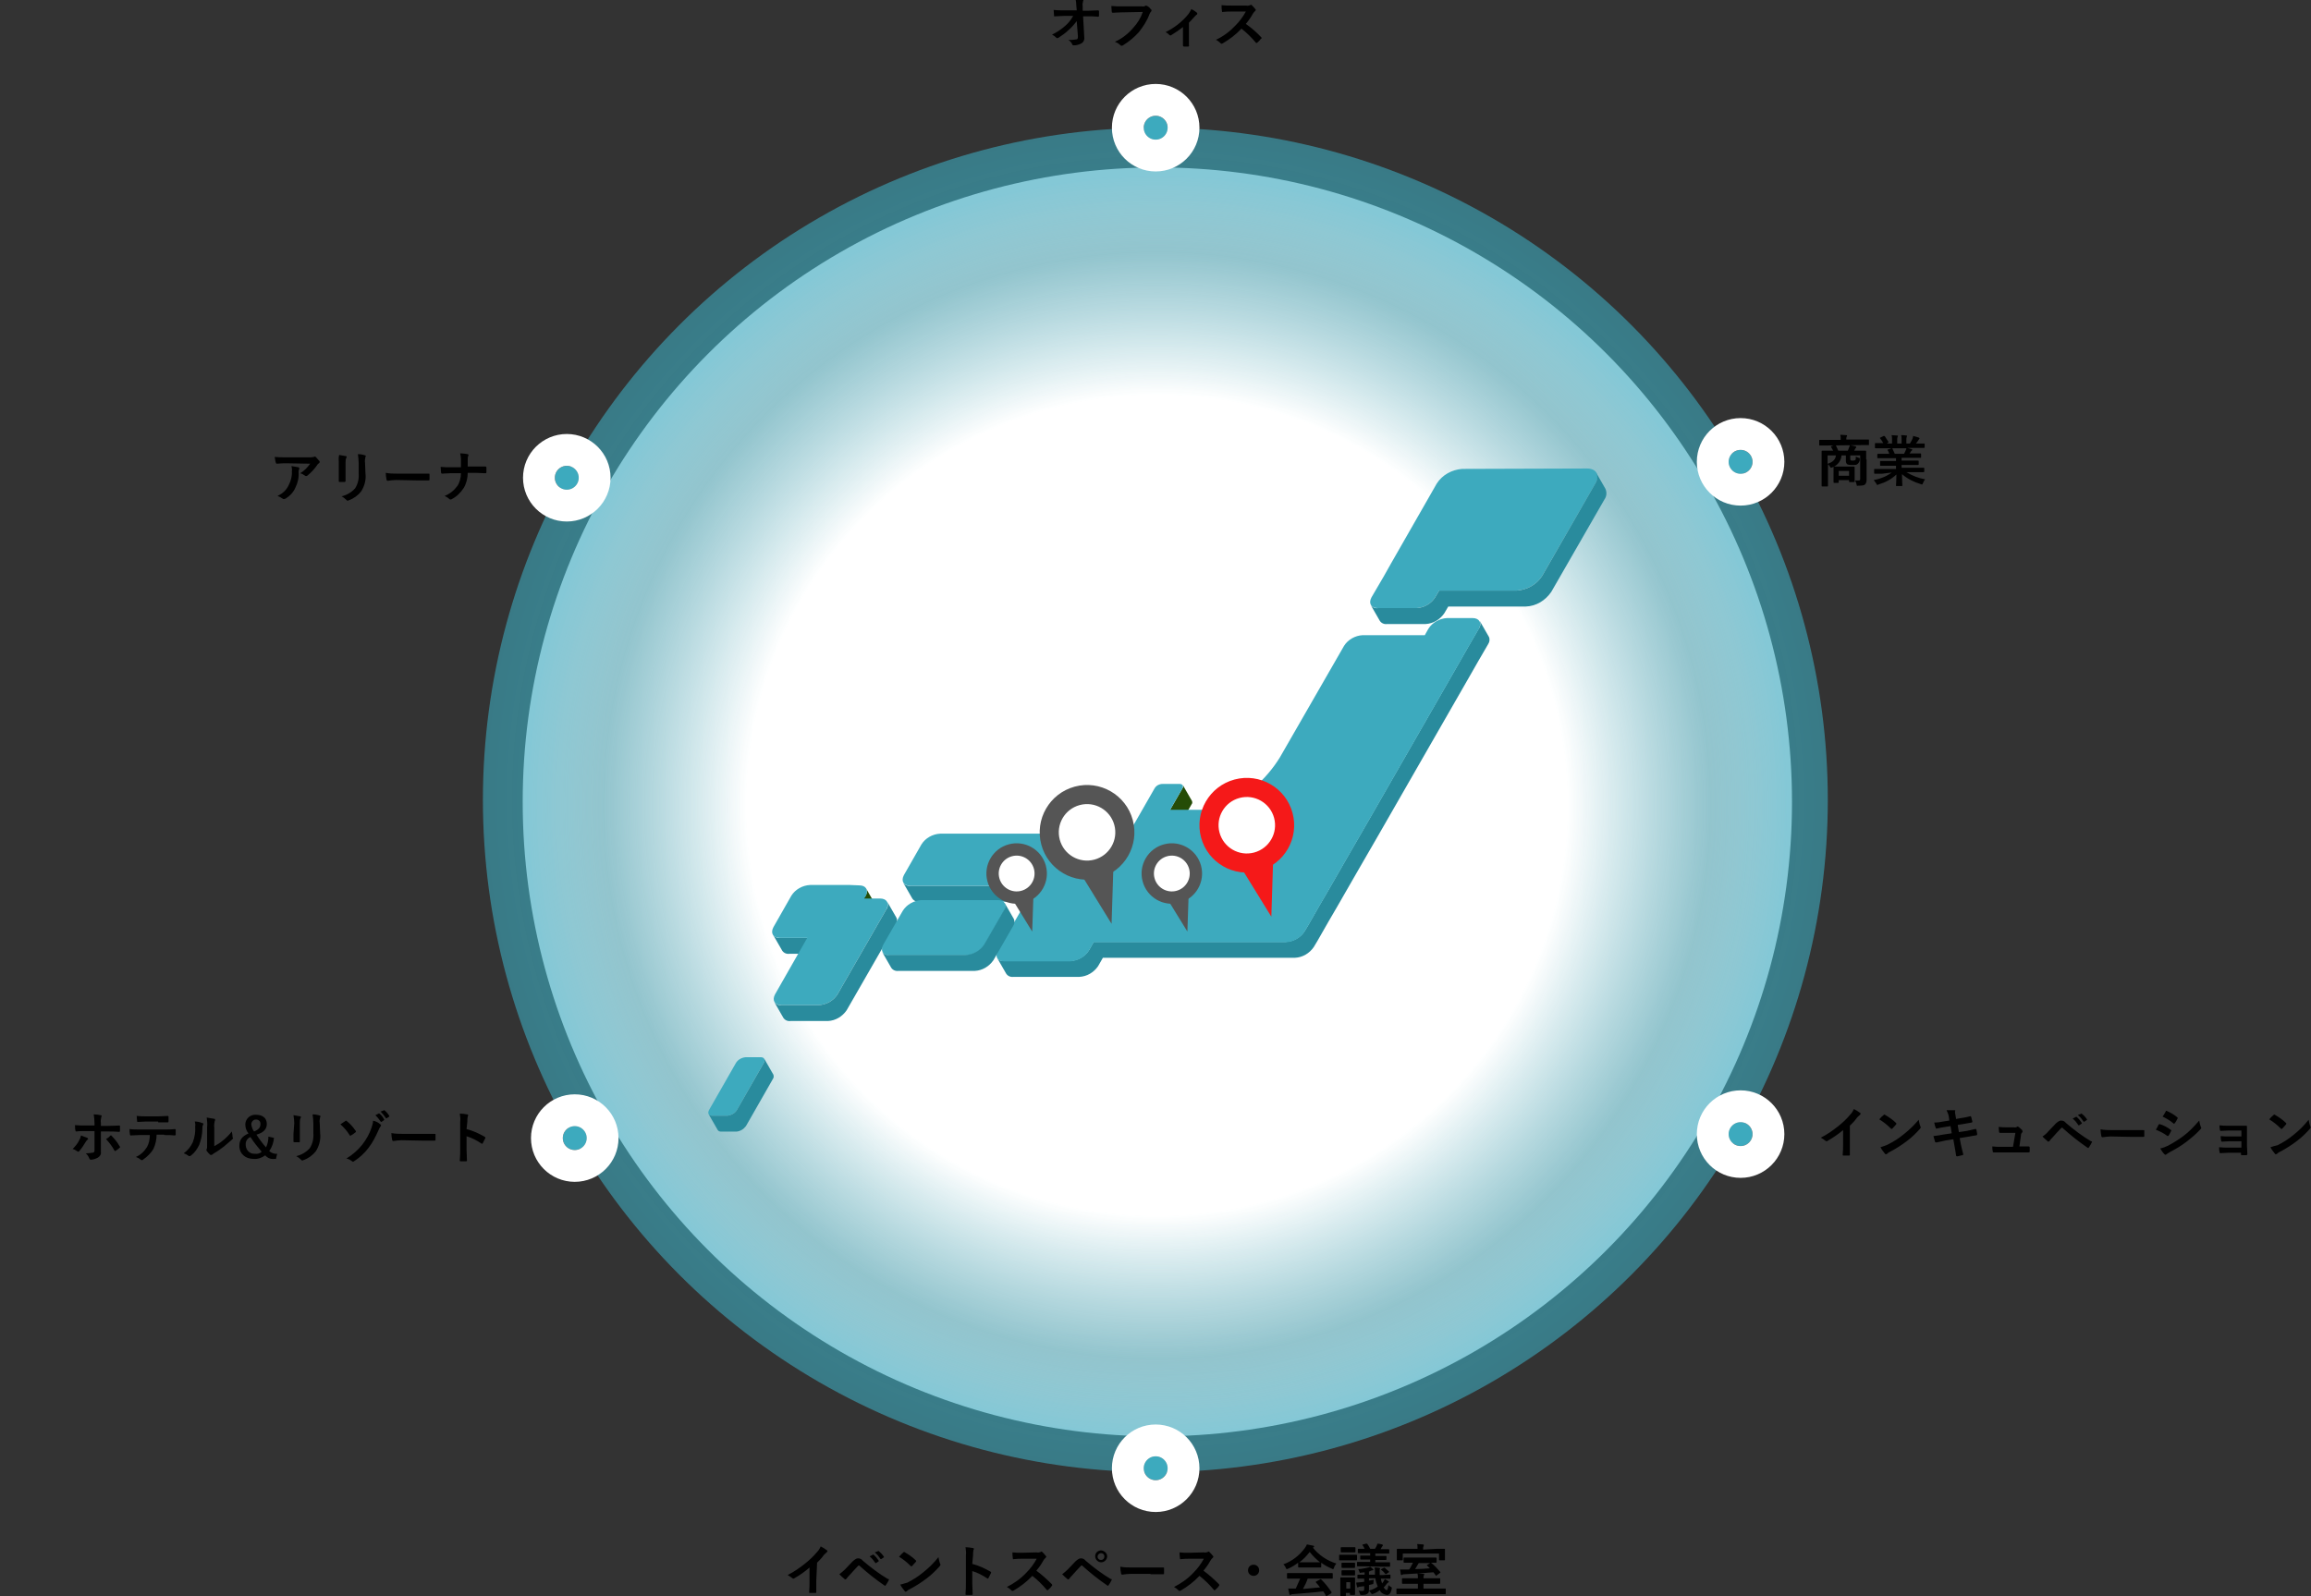 <?xml version="1.0" encoding="utf-8"?>
<!-- Generator: Adobe Illustrator 28.3.0, SVG Export Plug-In . SVG Version: 6.00 Build 0)  -->
<svg version="1.1" id="レイヤー_1" xmlns="http://www.w3.org/2000/svg" xmlns:xlink="http://www.w3.org/1999/xlink" x="0px"
	 y="0px" viewBox="0 0 580.8 401.3" style="enable-background:new 0 0 580.8 401.3;" xml:space="preserve">
<rect x="0" y="0" width="580.8" height="401.3" fill="#333333" stroke="none"/>
<style type="text/css">
	.st0{fill:url(#楕円形_501_00000181801970739138846200000006663954848808324283_);}
	.st1{fill:url(#楕円形_502_00000072973221299448229350000002548821423133967021_);}
	.st2{fill:none;}
	.st3{clip-path:url(#SVGID_00000064321027275309957330000013015430348756937662_);}
	.st4{fill:#3DAABE;}
	.st5{fill:#298B9D;}
	.st6{fill:#254C06;}
	.st7{fill:#F51919;}
	.st8{fill:#FFFFFF;}
	.st9{fill:#555555;}
	.st10{fill:none;stroke:#FFFFFF;stroke-width:8;}
</style>
<g id="グループ_10909" transform="translate(-410.855 -902.898)">
	<g id="figure" transform="translate(56 -975)">
		<g id="グループ_10498" transform="translate(341 1880)">
			<g id="グループ_10497" transform="translate(117.319 30.385)">
				
					<radialGradient id="楕円形_501_00000080889986294331038150000009678578781670138033_" cx="-100.658" cy="588.25" r="0.5" gradientTransform="matrix(338 0 0 -338 34209.277 198997.094)" gradientUnits="userSpaceOnUse">
					<stop  offset="0" style="stop-color:#3DAABE"/>
					<stop  offset="1" style="stop-color:#3DAABE;stop-opacity:0.6"/>
				</radialGradient>
				
					<circle id="楕円形_501" style="fill:url(#楕円形_501_00000080889986294331038150000009678578781670138033_);" cx="186.9" cy="168.6" r="169"/>
				
					<radialGradient id="楕円形_502_00000054957268645715329240000000744219189232331189_" cx="-100.655" cy="588.211" r="0.5" gradientTransform="matrix(319 0 0 -319 32296.379 187808.484)" gradientUnits="userSpaceOnUse">
					<stop  offset="0" style="stop-color:#FFFFFF"/>
					<stop  offset="0.65" style="stop-color:#FFFFFF"/>
					<stop  offset="0.877" style="stop-color:#B8E0E7;stop-opacity:0.702"/>
					<stop  offset="1" style="stop-color:#84C8D6"/>
				</radialGradient>
				
					<circle id="楕円形_502" style="fill:url(#楕円形_502_00000054957268645715329240000000744219189232331189_);" cx="187.4" cy="169.1" r="159.5"/>
				<circle id="楕円形_503" class="st2" cx="186.9" cy="168.6" r="169"/>
				<g id="map" transform="translate(-223.686 -1554.713)">
					<g id="グループ_10782" transform="translate(280 1640)">
						<g>
							<defs>
								<rect id="SVGID_1_" x="18.3" y="0" width="225.7" height="166.7"/>
							</defs>
							<clipPath id="SVGID_00000076566277009640002500000000792064340363215749_">
								<use xlink:href="#SVGID_1_"  style="overflow:visible;"/>
							</clipPath>
							
								<g id="グループ_10781" transform="translate(0 0)" style="clip-path:url(#SVGID_00000076566277009640002500000000792064340363215749_);">
								<path id="パス_43949" class="st4" d="M239.1,0c2.3,0,3.3,1.7,2.1,3.7L227.8,27c-1.4,2.2-3.8,3.5-6.4,3.7l-19.5,0l-1,1.7
									c-1,1.6-2.8,2.6-4.7,2.7l-9.7,0c-1.7,0-2.4-1.2-1.6-2.7l3.1-5.3l1.8-3.2l11.5-20.1c1.4-2.2,3.8-3.5,6.4-3.7L239.1,0z"/>
								<path id="パス_43950" class="st5" d="M241.2,3.7L241.2,3.7L227.8,27c-1.4,2.2-3.8,3.5-6.4,3.7l-19.5,0l-1,1.7
									c-1,1.6-2.8,2.6-4.7,2.7l-9.7,0c-0.7,0.1-1.4-0.2-1.8-0.8l2.3,4c0.4,0.6,1.1,0.9,1.8,0.8l9.7,0c1.9-0.1,3.6-1.1,4.7-2.7
									l1-1.7l19.5,0c2.6-0.1,4.9-1.5,6.4-3.7l13.4-23.3v0c0.5-0.7,0.6-1.7,0.2-2.6l-2.3-4C241.8,2,241.7,2.9,241.2,3.7"/>
								<path id="パス_43951" class="st6" d="M57.9,105.6l2.3,4c0.3,0.5,0.2,1.1-0.1,1.7c0,0.1-0.5,0.9-0.6,1l-2.3-4
									c0-0.1,0.5-0.9,0.6-1C58.2,106.7,58.2,106.1,57.9,105.6"/>
								<path id="パス_43952" class="st5" d="M36.3,118c-0.7,0.1-1.4-0.2-1.8-0.8l2.3,4c0.4,0.6,1.1,0.9,1.8,0.8h6.9l-2.3-4H36.3z
									"/>
								<path id="パス_43953" class="st4" d="M56.2,104.8c1.6,0,2.3,1.1,1.7,2.5c0,0.1-0.1,0.2-0.1,0.2l-0.4,0.6h4
									c1.7,0,2.4,1.2,1.6,2.7l-12.3,21.4c-1,1.6-2.8,2.6-4.7,2.7l-9.4,0c-1.7,0-2.4-1.2-1.6-2.7l8.1-14.2h-6.9
									c-1.7,0-2.4-1.2-1.6-2.7l4.5-7.9c1-1.6,2.8-2.6,4.7-2.7l10,0L56.2,104.8z"/>
								<path id="パス_43954" class="st5" d="M63,110.8l-12.3,21.4c-1,1.6-2.8,2.6-4.7,2.7l-9.4,0c-0.7,0.1-1.4-0.2-1.8-0.8l2.3,4
									c0.4,0.6,1.1,0.9,1.8,0.8l9.4,0c1.9-0.1,3.6-1.1,4.7-2.7l12.3-21.4c0.4-0.6,0.5-1.3,0.2-1.9l-2.3-4
									C63.5,109.5,63.4,110.3,63,110.8"/>
								<path id="パス_43955" class="st5" d="M69,104.9c-0.7,0.1-1.4-0.2-1.8-0.8l2.3,4c0.4,0.6,1.1,0.9,1.8,0.8l31.4,0l-2.3-4
									L69,104.9z"/>
								<path id="パス_43956" class="st6" d="M137.4,80.4l-3.1,5.4l2.3,4l3.1-5.4c0.2-0.2,0.2-0.5,0.1-0.8l-2.3-4
									C137.6,79.9,137.6,80.2,137.4,80.4"/>
								<path id="パス_43957" class="st5" d="M211.9,40.2l-2.5,4.3l-2.4,4.2l-22.9,39.9l-5.2,9l-5,8.7l-2.1,3.6l-2.8,4.9l-0.9,1.5
									c-1,1.6-2.8,2.6-4.7,2.7l-48.3,0l-1.2,2.1c-1,1.6-2.8,2.6-4.7,2.7l-16.6,0c-0.7,0.1-1.4-0.2-1.8-0.8l2.3,4
									c0.4,0.6,1.1,0.9,1.8,0.8l16.6,0c1.9-0.1,3.6-1.1,4.7-2.7l1.2-2.1l48.3,0c1.9-0.1,3.6-1.1,4.7-2.7l0.9-1.5l2.8-4.9l2.1-3.6
									l5-8.7l5.2-9l22.9-39.9l2.4-4.2l2.5-4.3c0.4-0.6,0.5-1.3,0.2-1.9l-2.3-4C212.4,39,212.3,39.7,211.9,40.2"/>
								<path id="パス_43958" class="st4" d="M210.3,37.6c1.7,0,2.4,1.2,1.6,2.7l-2.5,4.3l-2.4,4.2l-22.9,39.9l-5.2,9l-5,8.7
									l-2.1,3.6l-2.8,4.9l-0.9,1.5c-1,1.6-2.8,2.6-4.7,2.7l-48.3,0l-1.2,2.1c-1,1.6-2.8,2.6-4.7,2.7l-16.6,0
									c-1.7,0-2.4-1.2-1.6-2.7l9.4-16.3l-31.4,0c-1.7,0-2.4-1.2-1.6-2.7l4.4-7.7c1-1.6,2.8-2.6,4.7-2.7l47.3,0l1.9-3.2l4.7-8.2
									c0.4-0.7,1.2-1.1,2-1.1h4.3c0.7,0,1,0.5,0.7,1.1l-3.1,5.4l10,0c8.1-1.4,14.5-8.1,17.6-13.2L178,44.6c1-1.6,2.8-2.6,4.7-2.7
									l15.6,0l0.9-1.6c1-1.6,2.8-2.6,4.7-2.7L210.3,37.6z"/>
								<path id="パス_43959" class="st4" d="M31.4,148c0.9,0,1.2,0.6,0.8,1.4l-6.8,11.9c-0.5,0.8-1.4,1.3-2.4,1.4h-3.8
									c-0.9,0-1.2-0.6-0.8-1.4l6.8-11.9c0.5-0.8,1.4-1.3,2.4-1.4L31.4,148z"/>
								<path id="パス_43960" class="st5" d="M32.2,149.4l-6.8,11.9c-0.5,0.8-1.4,1.3-2.4,1.4h-3.8c-0.3,0-0.7-0.1-0.9-0.4l2.3,4
									c0.2,0.3,0.5,0.4,0.9,0.4h3.8c1-0.1,1.8-0.6,2.4-1.4l6.8-11.9c0.2-0.3,0.2-0.6,0.1-1l-2.3-4
									C32.4,148.7,32.4,149.1,32.2,149.4"/>
								<path id="パス_43961" class="st4" d="M91,108.5c1.7,0,2.4,1.2,1.6,2.7l-4.9,8.5c-1,1.6-2.8,2.6-4.7,2.7l-19.2,0
									c-1.7,0-2.4-1.2-1.6-2.7l4.9-8.5c1-1.6,2.8-2.6,4.7-2.7L91,108.5z"/>
								<path id="パス_43962" class="st5" d="M92.5,111.1l-4.9,8.5c-1,1.6-2.8,2.6-4.7,2.7l-19.2,0c-0.7,0.1-1.4-0.2-1.8-0.8
									l2.3,4c0.4,0.6,1.1,0.9,1.8,0.8l19.2,0c1.9-0.1,3.6-1.1,4.7-2.7l4.9-8.5c0.4-0.6,0.5-1.3,0.2-1.9l-2.3-4
									C93,109.9,92.9,110.6,92.5,111.1"/>
							</g>
						</g>
					</g>
					<g id="pin" transform="matrix(-0.259, -0.966, 0.966, -0.259, 410.02, 1755.773)">
						<circle id="楕円形_534" class="st7" cx="19.1" cy="29.5" r="11.9"/>
						<path id="多角形_5" class="st7" d="M-4.7,29.5l23.8-7.1v14.3L-4.7,29.5z"/>
						<circle id="楕円形_535" class="st8" cx="19.1" cy="29.5" r="7.1"/>
					</g>
					<g id="pin-2" transform="matrix(-0.259, -0.966, 0.966, -0.259, 369.869, 1757.559)">
						<circle id="楕円形_534-2" class="st9" cx="19.1" cy="29.5" r="11.9"/>
						<path id="多角形_5-2" class="st9" d="M-4.7,29.5l23.8-7.1v14.3L-4.7,29.5z"/>
						<circle id="楕円形_535-2" class="st8" cx="19.1" cy="29.5" r="7.1"/>
					</g>
					<g id="pin-3" transform="matrix(-0.259, -0.966, 0.966, -0.259, 354.076, 1758.393)">
						<circle id="楕円形_534-3" class="st9" cx="10.4" cy="25.2" r="7.6"/>
						<path id="多角形_5-3" class="st9" d="M-4.7,25.2l15.1-4.5v9.1L-4.7,25.2z"/>
						<circle id="楕円形_535-3" class="st8" cx="10.4" cy="25.2" r="4.5"/>
					</g>
					<g id="pin-4" transform="matrix(-0.259, -0.966, 0.966, -0.259, 393.076, 1758.393)">
						<circle id="楕円形_534-4" class="st9" cx="10.4" cy="25.2" r="7.6"/>
						<path id="多角形_5-4" class="st9" d="M-4.7,25.2l15.1-4.5v9.1L-4.7,25.2z"/>
						<circle id="楕円形_535-4" class="st8" cx="10.4" cy="25.2" r="4.5"/>
					</g>
				</g>
			</g>
			<g id="グループ_10509" transform="translate(259.958)">
				<g id="楕円形_497" transform="translate(29.043 33) rotate(180)">
					<circle class="st4" cx="-15.3" cy="3" r="3"/>
					<circle class="st10" cx="-15.3" cy="3" r="7"/>
				</g>
				<path id="パス_44019" d="M24.8,7c0,0.6-0.1,0.8-0.4,0.8c-0.7,0.1-1.3,0.2-2,0.1c0.4,0.3,0.8,0.7,1,1.2
					c0.1,0.2,0.2,0.2,0.4,0.2c0.7,0,1.3-0.2,1.9-0.5c0.5-0.3,0.8-0.9,0.7-1.5l-0.3-5.3h1.1c0.9,0,1.7,0,2.7,0.1
					c0.1,0,0.2-0.1,0.2-0.2c0,0,0,0,0,0c0-0.4,0-0.8,0-1.2c0-0.1-0.1-0.2-0.2-0.2c-1,0-1.7,0.1-2.7,0.1h-1.2l0-1.1
					c-0.1-0.4,0-0.9,0.1-1.3c0-0.1,0-0.1,0.1-0.2c0-0.1,0-0.1-0.2-0.2c-0.6-0.1-1.2-0.1-1.8-0.2c0.1,0.5,0.2,1.1,0.2,1.7l0.1,1.2
					h-3.3c-0.8,0-1.7,0-2.5-0.1c0,0.5,0.1,0.9,0.1,1.4c0,0.2,0.1,0.3,0.2,0.2c0.7,0,1.5-0.1,2.2-0.1l2.4,0C23,3,22.3,3.8,21.6,4.4
					c-1,0.9-2.1,1.6-3.3,2.2c0.4,0.2,0.8,0.5,1.1,0.8c0.1,0.1,0.1,0.1,0.2,0.1c0.1,0,0.2-0.1,0.3-0.1c0.9-0.6,1.8-1.2,2.6-2
					c0.7-0.6,1.4-1.4,2-2.2L24.8,7z M41.1,0.9c-0.5,1.5-1.3,2.8-2.4,4c-1.3,1.5-2.8,2.7-4.6,3.5c0.5,0.2,0.9,0.4,1.3,0.8
					c0.1,0.1,0.2,0.2,0.3,0.2c0.1,0,0.3,0,0.4-0.1c1.5-0.9,2.8-2,4-3.3c1.1-1.4,2.1-2.9,2.7-4.6c0.1-0.2,0.2-0.4,0.3-0.5
					c0.1-0.1,0.2-0.2,0.2-0.4c0-0.1,0-0.2-0.1-0.2c-0.3-0.4-0.6-0.7-1-0.9c-0.1,0-0.2-0.1-0.3-0.1c-0.1,0-0.1,0-0.2,0.1
					c-0.2,0.1-0.5,0.2-0.8,0.1h-5c-0.9,0-1.8,0-2.7-0.1c0,0.4,0.1,1.1,0.1,1.4c0,0.2,0.1,0.3,0.3,0.3c0.6,0,1.4-0.1,2.3-0.1
					L41.1,0.9z M52.7,3.6c0.5-0.5,0.9-0.9,1.3-1.4c0.2-0.2,0.4-0.4,0.6-0.6c0.1,0,0.2-0.1,0.2-0.3c0-0.1-0.1-0.2-0.2-0.3
					c-0.4-0.3-0.8-0.6-1.3-0.8c-0.2,0.4-0.4,0.8-0.7,1.2C51,3.4,49,4.9,46.8,6c0.4,0.1,0.7,0.4,1,0.7c0.1,0.1,0.2,0.1,0.3,0.1
					c0.1,0,0.1,0,0.2-0.1c1-0.6,2-1.3,2.9-2v2.4c0,0.7,0,1.4,0,2.2c0,0.2,0.1,0.2,0.2,0.3c0.4,0,0.8,0,1.1,0c0.2,0,0.3-0.1,0.2-0.3
					c0-0.7,0-1.6,0-2.3V3.6z M63.3-0.7c-0.9,0-1.6,0-2.4-0.1c0,0.5,0,1,0.1,1.5c0,0.2,0.1,0.3,0.2,0.2c0.8-0.1,1.5-0.1,2.2-0.1
					l3.6,0c-0.7,1.3-1.6,2.5-2.6,3.5C63,5.8,61.4,7,59.5,7.9c0.4,0.2,0.8,0.5,1.2,0.9c0.1,0.1,0.1,0.1,0.2,0.1
					c0.1,0,0.2-0.1,0.3-0.1c1.7-1,3.3-2.2,4.7-3.7c1.3,1,2.5,2.2,3.6,3.5c0,0.1,0.1,0.1,0.2,0.1c0.1,0,0.1,0,0.2-0.1
					c0.3-0.3,0.7-0.6,0.9-1C71,7.6,71,7.5,71,7.5c0-0.1-0.1-0.1-0.1-0.2C69.7,6,68.4,4.9,67,3.9c0.7-0.8,1.3-1.7,1.8-2.6
					c0.1-0.2,0.3-0.4,0.5-0.6c0.1-0.1,0.2-0.2,0.2-0.3c0-0.1,0-0.1-0.1-0.2c-0.3-0.4-0.6-0.7-0.9-1c-0.1-0.1-0.1-0.1-0.2-0.1
					c-0.1,0-0.1,0-0.2,0.1c-0.3,0.1-0.6,0.2-1,0.1H63.3z"/>
			</g>
			<g id="グループ_10510" transform="translate(0 110.566)">
				<g id="楕円形_506" transform="translate(141 10.433) rotate(180)">
					<circle class="st4" cx="-15.3" cy="3" r="3"/>
					<circle class="st10" cx="-15.3" cy="3" r="7"/>
				</g>
				<path id="パス_44020" d="M91.8,3.9c-0.7,1-1.5,1.8-2.5,2.4c0.4,0.1,0.8,0.3,1.2,0.6C90.6,7,90.7,7,90.8,7c0.1,0,0.2,0,0.3-0.1
					c1-0.8,1.8-1.7,2.5-2.7c0.1-0.2,0.2-0.3,0.4-0.4c0.1-0.1,0.2-0.2,0.2-0.3c0-0.1,0-0.2-0.1-0.3c-0.3-0.3-0.5-0.6-0.8-0.9
					c-0.1-0.1-0.2-0.2-0.3-0.2c-0.1,0-0.2,0.1-0.3,0.1c-0.3,0.1-0.6,0.1-1,0.1h-6c-1.1,0-1.9,0-2.8-0.1c0.1,0.5,0.1,1,0.3,1.5
					c0,0.1,0.1,0.2,0.3,0.2c0.8-0.1,1.7-0.1,2.5-0.1L91.8,3.9z M83.6,12c0.5,0.2,0.9,0.4,1.3,0.7c0.1,0.1,0.2,0.1,0.3,0.1
					c0.1,0,0.3-0.1,0.4-0.1c1.1-0.7,2-1.6,2.5-2.8C88.7,8.7,89,7.4,88.9,6c0-0.2,0-0.4,0.1-0.6c0-0.1,0.1-0.2,0.1-0.3
					c0-0.1-0.1-0.2-0.2-0.3c-0.6-0.1-1.2-0.2-1.8-0.3c0.1,0.4,0.2,0.9,0.1,1.3c0.1,1.1-0.2,2.3-0.7,3.3C85.9,10.5,84.9,11.4,83.6,12
					z M99,6.4c0,0.6,0,1.4,0,1.9c0,0.2,0.1,0.2,0.3,0.2h1.1c0.2,0,0.3-0.1,0.3-0.3c0-0.5,0-1,0-1.8V3.7c0-0.4,0-0.9,0.2-1.3
					c0-0.1,0.1-0.1,0.1-0.2c0-0.1-0.1-0.2-0.2-0.2c-0.6-0.1-1.2-0.2-1.7-0.3C98.9,2.3,99,3,99,3.7V6.4z M105.6,3.7
					c-0.1-0.5,0-1,0.1-1.5c0-0.1,0.1-0.1,0.1-0.2c0-0.1-0.1-0.2-0.2-0.2c-0.6-0.2-1.2-0.3-1.8-0.3c0.1,0.8,0.2,1.5,0.2,2.3v2.6
					c0.1,1.3-0.2,2.6-0.9,3.7c-0.9,1-2.1,1.7-3.4,2c0.4,0.2,0.8,0.5,1.2,0.9c0.1,0.1,0.2,0.2,0.3,0.2c0.1,0,0.2,0,0.3-0.1
					c1.2-0.4,2.3-1.2,3.1-2.2c0.9-1.4,1.3-3,1.1-4.6L105.6,3.7z M118.4,8.1c1,0,2.1,0,3.1,0c0.2,0,0.3,0,0.3-0.2c0-0.4,0-0.9,0-1.3
					c0-0.2,0-0.2-0.3-0.2c-1.1,0-2.2,0-3.2,0h-4.5c-1,0-2,0-3-0.2c0,0.6,0.1,1.1,0.2,1.7c0,0.2,0.2,0.3,0.3,0.3
					c0.7-0.1,1.4-0.2,2.1-0.2L118.4,8.1z M131.4,4.8c0-0.8,0-1.3,0-1.9c0-0.3,0-0.6,0.1-0.9c0.1-0.1,0.1-0.2,0.1-0.3
					c0-0.1-0.1-0.2-0.2-0.2c-0.6-0.1-1.2-0.2-1.9-0.2c0.1,0.5,0.2,0.9,0.2,1.4c0,0.6,0,1.4,0,2.1H127c-0.7,0-1.5,0-2.4-0.1
					c0,0.5,0.1,1.1,0.1,1.4c0,0.2,0.1,0.3,0.3,0.3c0.5,0,1.3-0.1,2-0.1h2.7c0,1.1-0.3,2.3-0.9,3.2c-0.8,1.1-1.9,2-3.2,2.5
					c0.4,0.2,0.8,0.4,1.2,0.8c0.1,0.1,0.2,0.1,0.3,0.1c0.1,0,0.2,0,0.3-0.1c1.2-0.6,2.2-1.6,3-2.8c0.7-1.2,1-2.5,1-3.8h2
					c0.8,0,1.8,0.1,2.4,0.1c0.2,0,0.3,0,0.3-0.3c0-0.4,0-0.7,0-1.1c0-0.2-0.1-0.3-0.3-0.3c-0.7,0-1.7,0-2.4,0H131.4z"/>
			</g>
			<g id="グループ_10513" transform="translate(69.21 276.838)">
				<g id="楕円形_509" transform="translate(73.791 10.162) rotate(180)">
					<circle class="st4" cx="-15.3" cy="3" r="3"/>
					<circle class="st10" cx="-15.3" cy="3" r="7"/>
				</g>
				<path id="パス_44021" d="M-31.7,4h-2.2c-0.7,0-1.6,0-2.6-0.1c0,0.5,0,1.1,0.1,1.3c0,0.2,0.1,0.3,0.2,0.3
					c0.7-0.1,1.6-0.1,2.4-0.1h2.2v4.8c0,0.4-0.1,0.5-0.3,0.6c-0.6,0.1-1.3,0.2-1.9,0.2c0.4,0.3,0.7,0.8,0.9,1.3
					c0.1,0.2,0.2,0.3,0.3,0.3c0.6,0,1.2-0.2,1.8-0.5c0.5-0.3,0.9-0.8,0.8-1.4c0-1.1,0-1.7,0-2.4l0-2.8h1.7c1,0,2,0,2.9,0.1
					c0.1,0,0.2-0.1,0.2-0.3c0-0.4,0-0.7,0-1.1c0-0.2-0.1-0.2-0.2-0.2c-0.7,0-1.6,0.1-2.9,0.1h-1.7V3.3c-0.1-0.5,0-0.9,0.1-1.4
					c0-0.1,0.1-0.2,0.1-0.3c0-0.1-0.1-0.2-0.3-0.2c-0.4-0.1-1.1-0.2-1.7-0.2c0.1,0.7,0.2,1.4,0.2,2.2V4z M-35,6.5
					c-0.1,0.4-0.2,0.8-0.4,1.1c-0.4,0.9-1,1.6-1.7,2.3c0.4,0.1,0.8,0.3,1.2,0.6c0.1,0,0.1,0.1,0.2,0.1c0.1,0,0.2-0.1,0.3-0.2
					c0.6-0.7,1.1-1.5,1.6-2.3c0.1-0.2,0.2-0.3,0.4-0.5c0.1-0.1,0.2-0.2,0.2-0.2c0-0.1-0.1-0.2-0.2-0.3C-34,6.9-34.5,6.7-35,6.5z
					 M-28.7,7.4c0.8,0.9,1.6,1.9,2.1,2.9c0.1,0.1,0.1,0.1,0.2,0.1c0.1,0,0.1,0,0.2-0.1c0.3-0.2,0.6-0.4,0.9-0.7
					c0.1,0,0.1-0.1,0.1-0.2c0-0.1,0-0.1-0.1-0.2c-0.5-0.9-1.2-1.8-2-2.6c0-0.1-0.1-0.1-0.2-0.1c-0.1,0-0.1,0-0.2,0.1
					C-27.9,6.9-28.3,7.2-28.7,7.4L-28.7,7.4z M-14.1,6.4c1,0,1.9,0,2.7,0.1c0.1,0,0.2-0.1,0.2-0.2s0-0.9,0-1.1s0-0.3-0.2-0.3
					C-12.2,5-13,5-14.1,5h-6.3c-0.8,0-1.6,0-2.4-0.1c0,0.5,0,0.9,0.1,1.3c0,0.2,0.1,0.3,0.2,0.3c0.7,0,1.4-0.1,2.1-0.1h2.7
					c0,1-0.2,2.1-0.7,3c-0.7,1.1-1.6,2-2.8,2.5c0.5,0.2,0.9,0.4,1.2,0.7c0.1,0.1,0.2,0.1,0.3,0.1c0.2,0,0.3-0.1,0.4-0.2
					c1-0.7,1.9-1.6,2.5-2.6c0.5-1.1,0.8-2.3,0.8-3.6H-14.1z M-15.6,3.2c0.8,0,1.6,0,2.4,0c0.2,0,0.2-0.1,0.2-0.3c0-0.3,0-0.7,0-1
					c0-0.2,0-0.3-0.2-0.3c-0.7,0-1.6,0.1-2.4,0.1h-3.1c-0.6,0-1.3,0-2.3-0.1c0,0.5,0.1,1,0.1,1.3c0,0.2,0.1,0.2,0.2,0.2
					c0.8,0,1.3-0.1,2-0.1H-15.6z M-1.5,4.5c-0.1-0.5,0-1,0.1-1.6c0.1-0.1,0.1-0.2,0.1-0.4c0-0.1-0.1-0.2-0.3-0.2
					c-0.6-0.1-1.2-0.2-1.8-0.3c0.1,0.8,0.2,1.6,0.1,2.4v4.4c0,0.7,0,0.9-0.1,1.1c0,0.1-0.1,0.1-0.1,0.2c0,0.1,0.1,0.2,0.1,0.3
					c0.2,0.3,0.5,0.6,0.8,0.9c0.1,0.1,0.2,0.1,0.3,0.1c0.1,0,0.2,0,0.3-0.1c0.1-0.1,0.3-0.2,0.4-0.3c0.9-0.5,1.7-1.1,2.5-1.7
					c0.7-0.6,1.4-1.2,2.1-1.8c0.2-0.2,0.2-0.3,0.2-0.3c0-0.1,0-0.2-0.1-0.2C3.1,6.5,3,6,2.9,5.5C2.2,6.4,1.4,7.2,0.5,7.9
					c-0.6,0.5-1.3,0.9-2,1.3L-1.5,4.5z M-6.4,3c0.1,0.4,0.2,0.8,0.1,1.2c0.1,1.3-0.1,2.7-0.6,4c-0.5,1.1-1.3,2.1-2.3,2.8
					c0.4,0.1,0.8,0.3,1.2,0.6c0.1,0.1,0.2,0.1,0.3,0.1c0.1,0,0.3-0.1,0.4-0.2c0.9-0.7,1.5-1.6,2-2.6c0.5-1.3,0.8-2.7,0.8-4.1
					c0-0.3,0-0.7,0.2-1c0.1-0.2,0.1-0.4-0.2-0.4C-5.2,3.1-5.8,3-6.4,3z M12.1,6.8c0,1-0.2,1.9-0.6,2.7c-0.9-1-1.7-2.1-2.4-3.2
					c1.8-0.5,2.6-1.4,2.6-2.7c0-1.5-1.1-2.3-2.7-2.3C7.6,1.2,6.4,2.2,6.3,3.6c0,0.1,0,0.1,0,0.2c0,0.8,0.3,1.6,0.8,2.2
					C5.5,6.7,4.8,7.6,4.8,9.1c0,2,1.5,3.3,3.6,3.3c1,0.1,2.1-0.3,2.9-0.9c0.6,0.7,1.4,1,2.3,0.9H14l0.3-1.3c-0.7,0.1-1.5-0.2-2-0.7
					c0.7-0.9,1.1-2.1,1.2-3.3L12.1,6.8z M7.6,6.9c0.8,1.3,1.8,2.5,2.8,3.7C10,11,9.4,11.2,8.7,11.1C7.5,11.2,6.5,10.3,6.4,9
					c0,0,0-0.1,0-0.1C6.3,8,6.8,7.2,7.6,6.9L7.6,6.9z M8.5,5.5C8.1,5,7.9,4.4,7.8,3.7c0-0.6,0.5-1.2,1.1-1.2c0,0,0,0,0.1,0
					c0.6,0,1.1,0.4,1.1,1c0,0,0,0.1,0,0.1C10.1,4.5,9.7,5,8.5,5.5z M18.4,6.1c0,0.6,0,1.4,0,1.9c0,0.2,0.1,0.2,0.3,0.2h1.1
					C19.9,8.3,20,8.2,20,8c0-0.5,0-1,0-1.8V3.4c0-0.4,0-0.9,0.2-1.3c0-0.1,0.1-0.1,0.1-0.2c0-0.1-0.1-0.2-0.2-0.2
					c-0.6-0.1-1.2-0.2-1.7-0.3c0.1,0.7,0.2,1.4,0.2,2L18.4,6.1z M25,3.4c-0.1-0.5,0-1,0.1-1.5c0-0.1,0.1-0.1,0.1-0.2
					c0-0.1-0.1-0.2-0.2-0.2c-0.6-0.2-1.2-0.3-1.8-0.3c0.1,0.8,0.2,1.5,0.2,2.3V6c0.1,1.3-0.2,2.6-0.9,3.7c-0.9,1-2.1,1.7-3.4,2
					c0.4,0.2,0.8,0.5,1.2,0.9c0.1,0.1,0.2,0.2,0.3,0.2c0.1,0,0.2,0,0.3-0.1c1.2-0.4,2.3-1.2,3.1-2.2c0.9-1.4,1.3-3,1.1-4.6L25,3.4z
					 M30.2,3.7c0.9,0.8,1.7,1.7,2.3,2.7c0.1,0.1,0.1,0.2,0.2,0.2c0,0,0.1,0,0.1-0.1C33.3,6.3,33.6,6,34,5.7c0.1-0.1,0.1-0.1,0.1-0.2
					c0-0.1,0-0.1-0.1-0.2c-0.6-0.9-1.4-1.8-2.2-2.4c0-0.1-0.1-0.1-0.2-0.1c-0.1,0-0.1,0-0.2,0.1C31.2,3,30.7,3.4,30.2,3.7z
					 M38.4,2.8c0,0.6-0.2,1.2-0.4,1.8c-0.5,1.5-1.3,2.9-2.3,4.2c-1.1,1.4-2.5,2.6-4,3.5c0.5,0.1,0.9,0.3,1.3,0.6
					c0.1,0.1,0.2,0.1,0.3,0.2c0.1,0,0.2,0,0.3-0.1c1.4-0.9,2.6-2,3.6-3.3c1.1-1.4,1.9-3,2.6-4.6c0.1-0.3,0.3-0.6,0.5-0.9
					c0.1-0.1,0.1-0.2,0.1-0.3c0-0.1-0.1-0.2-0.2-0.2C39.7,3.2,39,2.9,38.4,2.8z M39,1.4c0.5,0.5,0.9,1,1.3,1.6
					c0.1,0.1,0.1,0.1,0.2,0.1l0.6-0.4c0.1-0.1,0.1-0.1,0.1-0.2c-0.3-0.6-0.7-1.1-1.2-1.5c-0.1-0.1-0.1-0.1-0.2,0L39,1.4z M40.3,0.5
					c0.5,0.5,0.9,1,1.3,1.6c0.1,0.1,0.1,0.1,0.2,0.1l0.6-0.4c0.1,0,0.1-0.1,0.1-0.2c0,0,0,0,0,0c-0.3-0.5-0.7-1-1.2-1.4
					c-0.1-0.1-0.1-0.1-0.2,0L40.3,0.5z M50.7,7.8c1,0,2.1,0,3.1,0c0.2,0,0.3,0,0.3-0.2c0-0.4,0-0.9,0-1.3c0-0.2,0-0.2-0.3-0.2
					c-1.1,0-2.2,0-3.2,0H46c-1,0-2,0-3-0.2c0,0.6,0.1,1.1,0.2,1.7c0,0.2,0.2,0.3,0.3,0.3c0.7-0.1,1.4-0.2,2.1-0.2L50.7,7.8z M62.1,3
					c0-0.4,0-0.9,0.1-1.3c0.1-0.1,0.1-0.2,0.1-0.3c0-0.1-0.1-0.2-0.3-0.2c-0.6-0.1-1.2-0.2-1.8-0.2c0.1,0.7,0.2,1.4,0.1,2.1v6.9
					c0,0.9,0,1.7-0.1,2.8c0,0.2,0.1,0.2,0.3,0.2c0.4,0,0.8,0,1.2,0c0.2,0,0.3,0,0.3-0.2c0-1-0.1-1.8-0.1-2.7V6.7
					c1.3,0.4,2.5,1,3.7,1.8c0,0,0.1,0.1,0.2,0.1c0.1,0,0.1-0.1,0.2-0.2c0.2-0.4,0.4-0.8,0.6-1.2c0.1-0.2,0-0.3-0.2-0.4
					c-1.4-0.8-2.9-1.5-4.5-1.9L62.1,3z"/>
			</g>
			<g id="グループ_10511" transform="translate(428.762 275.994)">
				<g id="楕円形_507" transform="translate(7.238 10.006) rotate(180)">
					<circle class="st4" cx="-15.3" cy="3" r="3"/>
					<circle class="st10" cx="-15.3" cy="3" r="7"/>
				</g>
				<path id="パス_44022" d="M50.1,4.8c0.6-0.6,1.1-1.1,1.6-1.8c0.2-0.3,0.5-0.5,0.8-0.8c0.1-0.1,0.2-0.2,0.2-0.3
					c0-0.1,0-0.2-0.1-0.2c-0.5-0.4-1-0.7-1.6-1c-0.2,0.5-0.5,1-0.9,1.4c-0.9,1.1-1.9,2-3,2.9c-1.4,1.1-2.8,2.1-4.4,2.9
					c0.4,0.2,0.8,0.5,1.2,0.8c0.1,0.1,0.2,0.1,0.3,0.1c0.1,0,0.1,0,0.2-0.1c1.4-0.8,2.7-1.7,3.9-2.7v3.3c0,1,0,1.9-0.1,2.9
					c0,0.2,0,0.2,0.2,0.2c0.5,0,0.9,0,1.4,0c0.2,0,0.2-0.1,0.2-0.2c0-1.1,0-1.9,0-2.9V4.8z M57.4,3.3c1,0.6,2,1.4,2.9,2.3
					c0.1,0.1,0.1,0.1,0.2,0.1s0.1,0,0.2-0.1c0.2-0.2,0.7-0.8,0.9-1c0,0,0.1-0.1,0.1-0.2c0-0.1,0-0.1-0.1-0.2c-0.8-0.8-1.7-1.4-2.7-2
					c-0.1,0-0.1-0.1-0.2-0.1c-0.1,0-0.2,0-0.2,0.1C58.1,2.5,57.7,2.9,57.4,3.3L57.4,3.3z M57.7,10.3c0.3,0.6,0.7,1.1,1.1,1.6
					c0.1,0.1,0.1,0.1,0.2,0.2c0.1,0,0.2-0.1,0.3-0.1c0.3-0.3,0.6-0.5,0.9-0.6c1.5-0.8,2.9-1.7,4.2-2.7c1.2-0.9,2.2-1.9,3.2-3
					c0.2-0.2,0.2-0.3,0.2-0.4c0-0.1,0-0.2-0.1-0.3c-0.2-0.5-0.3-1.1-0.4-1.6C66.3,4.6,65,5.9,63.6,7c-1.2,1-2.6,1.9-4,2.6
					C59,9.9,58.3,10.1,57.7,10.3L57.7,10.3z M75,3.6l-1.3,0.2c-1,0.2-1.7,0.3-2.5,0.3c0.1,0.5,0.2,0.9,0.4,1.4
					c0.1,0.1,0.1,0.2,0.3,0.1c0.4-0.1,1.3-0.3,2.1-0.4l1.3-0.2l0.3,1.8l-2,0.3c-1,0.2-1.8,0.3-2.6,0.4c0.1,0.4,0.3,1,0.4,1.4
					c0,0.1,0.1,0.2,0.3,0.2c0,0,0,0,0.1,0c0.5-0.1,1.3-0.3,2.3-0.5L76,8.3l0.3,1.7c0.2,0.9,0.3,1.9,0.4,2.4c0,0.1,0.1,0.2,0.3,0.2
					c0.4-0.1,0.9-0.2,1.3-0.3c0.1,0,0.2-0.1,0.2-0.2c-0.2-0.7-0.4-1.6-0.6-2.5L77.6,8l1.9-0.3c1-0.2,1.8-0.3,2.3-0.4
					C81.9,7.3,82,7.2,82,7c0,0,0,0,0,0c-0.1-0.4-0.1-0.8-0.2-1.1c0-0.1-0.1-0.2-0.2-0.2c-0.5,0.1-1.2,0.3-2.2,0.5l-2,0.3l-0.3-1.8
					l1.2-0.2c0.7-0.1,1.7-0.3,2.3-0.4c0.1,0,0.2-0.1,0.2-0.2c-0.1-0.4-0.2-0.8-0.3-1.2c0-0.1-0.1-0.2-0.2-0.2
					c-0.7,0.2-1.7,0.4-2.5,0.5l-1.1,0.2l-0.2-1.2c-0.1-0.3-0.1-0.7,0-1C76.4,1,76.3,1,76.1,1c-0.6,0-1.2,0-1.8,0
					c0.3,0.6,0.5,1.1,0.6,1.8L75,3.6z M92.6,10.2L93,7.3c0-0.3,0.1-0.5,0.3-0.7c0.1-0.1,0.1-0.2,0.1-0.3c0-0.1-0.1-0.2-0.1-0.3
					c-0.3-0.3-0.5-0.5-0.9-0.8c-0.1,0-0.1-0.1-0.2-0.1c-0.1,0-0.1,0-0.2,0.1c-0.3,0.1-0.5,0.2-0.8,0.1h-1.9c-0.6,0-1,0-1.9-0.1
					c0,0.5,0.1,0.9,0.1,1.2c0,0.2,0.1,0.3,0.3,0.3c0.4,0,1,0,1.5,0h2.3L91,10.2h-3.2c-0.7,0-1.2,0-2-0.1c0,0.4,0,0.8,0.1,1.2
					c0,0.2,0.1,0.3,0.2,0.3c0.7,0,1.2,0,1.8,0H93c0.6,0,1.3,0,1.9,0c0.2,0,0.3,0,0.3-0.3c0-0.3,0-0.6,0-0.9c0-0.2-0.1-0.3-0.3-0.3
					c-0.5,0-1.1,0-1.7,0H92.6z M98.4,7.6c0.4,0.4,0.8,0.8,1.3,1.2c0.1,0.1,0.1,0.1,0.2,0.1c0.1,0,0.2-0.1,0.3-0.2
					c0.2-0.3,0.4-0.5,0.6-0.7c1-1.1,1.6-1.8,2.3-2.5c0.1-0.1,0.1-0.1,0.2-0.1c0.1,0,0.2,0,0.2,0.1c2,1.8,4,3.4,6.2,4.9
					c0,0,0.1,0.1,0.2,0.1c0.1,0,0.1-0.1,0.2-0.2c0.3-0.4,0.5-0.8,0.7-1.2c0.1-0.1,0.1-0.3-0.1-0.3c0,0,0,0-0.1,0
					c-2.2-1.3-4.3-2.9-6.3-4.6c-0.3-0.4-0.7-0.6-1.2-0.6c-0.4,0-0.7,0.2-1.3,0.7c-0.7,0.7-1.3,1.4-2,2.1C99.4,6.9,98.9,7.3,98.4,7.6
					z M106,3.1c0.6,0.5,1,1,1.4,1.6c0,0.1,0.1,0.1,0.2,0.1c0,0,0,0,0,0l0.6-0.4c0.1,0,0.1-0.1,0.1-0.2c0,0,0,0,0,0
					c-0.4-0.6-0.8-1.1-1.3-1.5c-0.1-0.1-0.1-0.1-0.2,0L106,3.1z M107.3,2.2c0.6,0.5,1,1,1.4,1.6c0,0.1,0.1,0.1,0.2,0.1c0,0,0,0,0,0
					l0.6-0.4c0.1,0,0.1-0.1,0.1-0.2c0,0,0,0,0,0c-0.4-0.6-0.8-1-1.3-1.4c-0.1-0.1-0.1-0.1-0.2,0L107.3,2.2z M120.6,7.7
					c1,0,2.1,0,3.1,0c0.2,0,0.3,0,0.3-0.2c0-0.4,0-0.9,0-1.3c0-0.2,0-0.2-0.3-0.2c-1.1,0-2.2,0-3.2,0H116c-1,0-2,0-3-0.2
					c0,0.6,0.1,1.1,0.2,1.7c0,0.2,0.2,0.3,0.3,0.3c0.7-0.1,1.4-0.2,2.1-0.2L120.6,7.7z M126.9,5.9c1,0.4,2,0.9,2.8,1.5
					c0,0,0.1,0.1,0.2,0.1c0.1,0,0.1-0.1,0.2-0.1c0.2-0.3,0.4-0.7,0.6-1.1c0,0,0-0.1,0.1-0.2c0-0.1-0.1-0.1-0.2-0.2
					c-0.8-0.6-1.7-1.1-2.7-1.4c-0.1,0-0.2,0-0.3,0.1C127.5,4.9,127.2,5.4,126.9,5.9z M128.6,2.6c1,0.5,1.9,1,2.7,1.7
					c0.1,0.1,0.1,0.1,0.2,0.1c0.1,0,0.1,0,0.1-0.1c0.3-0.3,0.5-0.7,0.7-1.1c0-0.1,0.1-0.1,0.1-0.2c0-0.1,0-0.1-0.1-0.2
					c-0.8-0.7-1.7-1.2-2.6-1.6c-0.2-0.1-0.3-0.1-0.3,0.1C129.1,1.9,128.8,2.3,128.6,2.6z M128,10.6c0.3,0.5,0.6,1,1,1.4
					c0.1,0.1,0.2,0.2,0.3,0.2c0.1,0,0.2,0,0.2-0.1c0.3-0.2,0.5-0.3,0.8-0.5c1.5-0.8,2.9-1.6,4.2-2.6c1.3-1,2.5-2,3.6-3.2
					c0.1-0.1,0.2-0.2,0.2-0.3c0-0.1,0-0.2-0.1-0.3c-0.2-0.5-0.3-1-0.4-1.6c-1.2,1.4-2.5,2.8-4,3.9c-1.2,0.9-2.5,1.7-3.8,2.4
					C129.3,10.2,128.7,10.5,128,10.6z M148.4,7.6h-3c-0.9,0-1.4,0-2.2-0.1c0,0.4,0,0.7,0.1,1.1c0,0.2,0.1,0.3,0.2,0.3
					c0.6,0,1.3-0.1,1.9-0.1h3v1.6h-3.3c-0.8,0-1.5,0-2.3-0.1c0,0.4,0,0.8,0.1,1.2c0,0.2,0.1,0.3,0.2,0.3c0.6,0,1.3-0.1,1.9-0.1h3.3
					v0.4c0,0.2,0,0.2,0.3,0.2c0.3,0,0.7,0,1,0c0.2,0,0.3-0.1,0.3-0.3c0-0.7-0.1-1.4-0.1-2V6.9c0-0.6,0-1.2,0-1.8
					c0-0.1,0-0.2-0.2-0.2c-0.6,0-1.4,0-2.1,0h-2.4c-0.7,0-1.5,0-2.2-0.1c0,0.5,0,0.8,0.1,1.1c0,0.2,0.1,0.3,0.2,0.3
					c0.6,0,1.3-0.1,2-0.1h3.2L148.4,7.6z M155.4,3.3c1,0.6,2,1.4,2.9,2.3c0.1,0.1,0.1,0.1,0.2,0.1s0.1,0,0.2-0.1
					c0.2-0.2,0.7-0.8,0.9-1c0,0,0.1-0.1,0.1-0.2c0-0.1,0-0.1-0.1-0.2c-0.8-0.8-1.7-1.4-2.7-2c-0.1,0-0.1-0.1-0.2-0.1
					c-0.1,0-0.2,0-0.2,0.1C156.1,2.5,155.7,2.9,155.4,3.3z M155.7,10.3c0.3,0.6,0.7,1.1,1.1,1.6c0.1,0.1,0.1,0.1,0.2,0.2
					c0.1,0,0.2-0.1,0.3-0.1c0.3-0.3,0.6-0.5,0.9-0.6c1.5-0.8,2.9-1.7,4.2-2.7c1.2-0.9,2.2-1.9,3.2-3c0.2-0.2,0.2-0.3,0.2-0.4
					c0-0.1,0-0.2-0.1-0.3c-0.2-0.5-0.3-1.1-0.4-1.6c-1.1,1.4-2.4,2.7-3.8,3.8c-1.2,1-2.6,1.9-4,2.6C157,9.9,156.3,10.1,155.7,10.3z"
					/>
			</g>
			<g id="グループ_10512" transform="translate(232.105 -1283.753)">
				<path id="パス_44023" d="M-12.9,1674.5c0.6-0.6,1.1-1.1,1.6-1.8c0.2-0.3,0.5-0.5,0.8-0.8c0.1-0.1,0.2-0.2,0.2-0.3
					c0-0.1,0-0.2-0.1-0.2c-0.5-0.4-1-0.7-1.6-1c-0.2,0.5-0.5,1-0.9,1.4c-0.9,1.1-1.9,2-3,2.9c-1.4,1.1-2.8,2.1-4.4,2.9
					c0.4,0.2,0.8,0.5,1.2,0.8c0.1,0.1,0.2,0.1,0.3,0.1c0.1,0,0.1,0,0.2-0.1c1.4-0.8,2.7-1.7,3.8-2.7v3.3c0,1,0,1.9-0.1,2.9
					c0,0.2,0,0.2,0.2,0.2c0.5,0,0.9,0,1.4,0c0.2,0,0.2-0.1,0.2-0.2c0-1.1,0-1.9,0-2.9L-12.9,1674.5z M-7.3,1677.4
					c0.4,0.4,0.8,0.8,1.3,1.2c0.1,0.1,0.1,0.1,0.2,0.1c0.1,0,0.2-0.1,0.3-0.2c0.2-0.3,0.4-0.5,0.6-0.7c1-1.1,1.6-1.8,2.3-2.5
					c0.1-0.1,0.1-0.1,0.2-0.1c0.1,0,0.2,0,0.2,0.1c2,1.8,4,3.4,6.2,4.9c0,0,0.1,0.1,0.2,0.1c0.1,0,0.1-0.1,0.2-0.2
					c0.3-0.4,0.5-0.8,0.7-1.2c0.1-0.1,0.1-0.3-0.1-0.3c0,0,0,0-0.1,0c-2.2-1.3-4.3-2.9-6.3-4.6c-0.3-0.4-0.7-0.6-1.2-0.6
					c-0.4,0-0.7,0.2-1.3,0.7c-0.7,0.7-1.3,1.4-2,2.1C-6.3,1676.6-6.8,1677-7.3,1677.4L-7.3,1677.4z M0.3,1672.9c0.6,0.5,1,1,1.4,1.6
					c0,0.1,0.1,0.1,0.2,0.1c0,0,0,0,0,0l0.6-0.4c0.1,0,0.1-0.1,0.1-0.2c0,0,0,0,0,0c-0.4-0.6-0.8-1.1-1.3-1.5
					c-0.1-0.1-0.1-0.1-0.2,0L0.3,1672.9z M1.6,1671.9c0.6,0.5,1,1,1.4,1.6c0,0.1,0.1,0.1,0.2,0.1c0,0,0,0,0,0l0.6-0.4
					c0.1,0,0.1-0.1,0.1-0.2c0,0,0,0,0,0c-0.4-0.6-0.8-1-1.3-1.4c-0.1-0.1-0.1-0.1-0.2,0L1.6,1671.9z M7.7,1673c1,0.6,2,1.4,2.9,2.3
					c0.1,0.1,0.1,0.1,0.2,0.1s0.1,0,0.2-0.1c0.2-0.2,0.7-0.8,0.9-1c0,0,0.1-0.1,0.1-0.2c0-0.1,0-0.1-0.1-0.2c-0.8-0.8-1.7-1.4-2.7-2
					c-0.1,0-0.1-0.1-0.2-0.1c-0.1,0-0.2,0-0.2,0.1C8.4,1672.2,8,1672.7,7.7,1673z M8,1680c0.3,0.6,0.7,1.1,1.1,1.6
					c0.1,0.1,0.1,0.1,0.2,0.2c0.1,0,0.2-0.1,0.3-0.1c0.3-0.3,0.6-0.5,0.9-0.6c1.5-0.8,2.9-1.7,4.2-2.7c1.2-0.9,2.2-1.9,3.2-3
					c0.2-0.2,0.2-0.3,0.2-0.4c0-0.1,0-0.2-0.1-0.3c-0.2-0.5-0.3-1.1-0.4-1.6c-1.1,1.4-2.4,2.7-3.8,3.8c-1.2,1-2.6,1.9-4,2.6
					C9.3,1679.6,8.6,1679.9,8,1680z M26.3,1672.6c0-0.4,0-0.9,0.1-1.3c0.1-0.1,0.1-0.2,0.1-0.3c0-0.1-0.1-0.2-0.3-0.2
					c-0.6-0.1-1.2-0.2-1.8-0.2c0.1,0.7,0.2,1.4,0.1,2.1v6.9c0,0.9,0,1.7-0.1,2.8c0,0.2,0.1,0.2,0.3,0.2c0.4,0,0.8,0,1.2,0
					c0.2,0,0.3,0,0.3-0.2c0-1-0.1-1.8-0.1-2.7v-3.1c1.3,0.4,2.5,1,3.7,1.8c0,0,0.1,0.1,0.2,0.1c0.1,0,0.1-0.1,0.2-0.2
					c0.2-0.4,0.4-0.8,0.6-1.2c0.1-0.2,0-0.3-0.2-0.4c-1.4-0.8-2.9-1.5-4.5-1.9L26.3,1672.6z M38.6,1672c-0.9,0-1.6,0-2.4-0.1
					c0,0.5,0,1,0.1,1.5c0,0.2,0.1,0.3,0.2,0.2c0.8-0.1,1.5-0.1,2.2-0.1l3.6,0c-0.7,1.3-1.6,2.5-2.6,3.5c-1.4,1.5-3.1,2.7-4.9,3.6
					c0.4,0.2,0.8,0.5,1.2,0.9c0.1,0.1,0.1,0.1,0.2,0.1c0.1,0,0.2-0.1,0.3-0.1c1.7-1,3.3-2.2,4.7-3.7c1.3,1,2.5,2.2,3.6,3.5
					c0,0.1,0.1,0.1,0.2,0.1c0.1,0,0.1,0,0.2-0.1c0.3-0.3,0.7-0.6,0.9-1c0.1-0.1,0.1-0.1,0.1-0.2c0-0.1-0.1-0.1-0.1-0.2
					c-1.2-1.2-2.5-2.4-3.9-3.4c0.7-0.8,1.3-1.7,1.8-2.6c0.1-0.2,0.3-0.4,0.5-0.6c0.1-0.1,0.2-0.2,0.2-0.3c0-0.1,0-0.1-0.1-0.2
					c-0.3-0.4-0.6-0.7-0.9-1c-0.1-0.1-0.1-0.1-0.2-0.1c-0.1,0-0.1,0-0.2,0.1c-0.3,0.1-0.6,0.2-1,0.1L38.6,1672z M48.7,1677.4
					c0.4,0.4,0.8,0.8,1.3,1.2c0.1,0.1,0.1,0.1,0.2,0.1c0.1,0,0.2-0.1,0.3-0.2c0.2-0.3,0.4-0.5,0.6-0.7c1-1.1,1.6-1.8,2.3-2.5
					c0.1-0.1,0.1-0.1,0.2-0.1c0.1,0,0.2,0,0.2,0.1c2,1.8,4,3.4,6.2,4.9c0,0,0.1,0.1,0.2,0.1c0.1,0,0.1-0.1,0.2-0.2
					c0.3-0.4,0.5-0.8,0.7-1.2c0.1-0.1,0.1-0.3-0.1-0.3c0,0,0,0-0.1,0c-2.2-1.3-4.3-2.9-6.3-4.6c-0.3-0.4-0.7-0.6-1.2-0.6
					c-0.4,0-0.7,0.2-1.3,0.7c-0.7,0.7-1.3,1.4-2,2.1C49.7,1676.6,49.2,1677,48.7,1677.4z M58.5,1671.4c-0.8,0-1.5,0.6-1.5,1.4
					c0,0,0,0,0,0.1c0,0.8,0.7,1.5,1.5,1.5c0,0,0,0,0,0c0.8,0,1.5-0.7,1.5-1.5c0,0,0,0,0,0C60,1672.1,59.3,1671.5,58.5,1671.4
					C58.5,1671.5,58.5,1671.5,58.5,1671.4L58.5,1671.4z M58.5,1672.1c0.4,0,0.8,0.3,0.8,0.8c0,0,0,0,0,0.1c0,0.4-0.3,0.8-0.8,0.8
					c0,0,0,0-0.1,0c-0.4,0-0.8-0.3-0.8-0.8c0,0,0,0,0-0.1C57.6,1672.5,58,1672.1,58.5,1672.1C58.4,1672.1,58.5,1672.1,58.5,1672.1
					L58.5,1672.1z M70.9,1677.4c1,0,2.1,0,3.1,0c0.2,0,0.3,0,0.3-0.2c0-0.4,0-0.9,0-1.3c0-0.2,0-0.2-0.3-0.2c-1.1,0-2.2,0-3.2,0
					h-4.5c-1,0-2,0-3-0.2c0,0.6,0.1,1.1,0.2,1.7c0,0.2,0.2,0.3,0.3,0.3c0.7-0.1,1.4-0.2,2.1-0.2H70.9z M80.6,1672
					c-0.9,0-1.6,0-2.4-0.1c0,0.5,0,1,0.1,1.5c0,0.2,0.1,0.3,0.2,0.2c0.8-0.1,1.5-0.1,2.2-0.1l3.6,0c-0.7,1.3-1.6,2.5-2.6,3.5
					c-1.4,1.5-3.1,2.7-4.9,3.6c0.4,0.2,0.8,0.5,1.2,0.9c0.1,0.1,0.1,0.1,0.2,0.1c0.1,0,0.2-0.1,0.3-0.1c1.7-1,3.3-2.2,4.7-3.7
					c1.3,1,2.5,2.2,3.6,3.5c0,0.1,0.1,0.1,0.2,0.1c0.1,0,0.1,0,0.2-0.1c0.3-0.3,0.7-0.6,0.9-1c0.1-0.1,0.1-0.1,0.1-0.2
					c0-0.1-0.1-0.1-0.1-0.2c-1.2-1.2-2.5-2.4-3.9-3.4c0.7-0.8,1.3-1.7,1.8-2.6c0.1-0.2,0.3-0.4,0.5-0.6c0.1-0.1,0.2-0.2,0.2-0.3
					c0-0.1,0-0.1-0.1-0.2c-0.3-0.4-0.6-0.7-0.9-1c-0.1-0.1-0.1-0.1-0.2-0.1c-0.1,0-0.1,0-0.2,0.1c-0.3,0.1-0.6,0.2-1,0.1L80.6,1672z
					 M96.8,1675c-0.8,0-1.4,0.6-1.4,1.4s0.6,1.4,1.4,1.4s1.4-0.6,1.4-1.4S97.6,1675,96.8,1675z M108.6,1678.3
					c-0.4,0.9-0.8,1.8-1.2,2.7c-0.2,0-0.3,0-0.4,0c-0.5,0-1,0-1.5,0c0.1,0.5,0.2,1,0.3,1.4c0,0.1,0.1,0.2,0.2,0.2
					c0.1,0,0.2,0,0.2-0.1c0.2-0.1,0.3-0.1,0.5-0.1c2.4-0.2,5.2-0.4,7.6-0.7c0.2,0.3,0.5,0.7,0.7,1.1c0,0.1,0.1,0.1,0.1,0.1
					s0.1,0,0.2-0.1l1-0.6c0.1-0.1,0.1-0.2,0.1-0.3c-0.8-1.2-1.6-2.2-2.6-3.2c-0.1-0.1-0.1-0.1-0.3,0l-0.9,0.5
					c-0.2,0.1-0.2,0.1-0.1,0.3c0.4,0.4,0.7,0.8,1,1.2c-1.3,0.1-2.9,0.3-4.3,0.4c0.5-0.9,0.9-1.7,1.2-2.6h4.3c1.3,0,1.8,0,1.8,0
					c0.2,0,0.2,0,0.2-0.2v-1c0-0.1,0-0.2-0.2-0.2c-0.1,0-0.5,0-1.8,0h-7.5c-1.3,0-1.8,0-1.8,0c-0.2,0-0.2,0-0.2,0.2v1
					c0,0.1,0,0.2,0.2,0.2c0.1,0,0.5,0,1.8,0H108.6z M108,1675.5c0,0.1,0,0.2,0.2,0.2c0.1,0,0.5,0,1.6,0h2.2c1.1,0,1.5,0,1.6,0
					c0.1,0,0.2,0,0.2-0.2v-1c0.8,0.6,1.7,1.1,2.7,1.5c0.1,0.1,0.2,0.1,0.3,0.1c0.1,0,0.1-0.1,0.2-0.3c0.1-0.4,0.3-0.7,0.6-1.1
					c-2.3-0.7-4.4-2.1-5.9-4c0.1,0,0.1-0.1,0.2-0.1c0.1,0,0.1-0.1,0.1-0.2c0-0.1-0.1-0.2-0.3-0.2c-0.5-0.1-1-0.2-1.5-0.3
					c-0.1,0.3-0.3,0.6-0.5,0.9c-1.4,1.9-3.2,3.3-5.4,4.1c0.3,0.3,0.5,0.6,0.6,0.9c0.1,0.3,0.2,0.3,0.3,0.3c0.1,0,0.2-0.1,0.3-0.1
					c0.9-0.4,1.7-0.9,2.5-1.5V1675.5z M109.8,1674.4c-1,0-1.4,0-1.5,0c1-0.7,1.8-1.6,2.6-2.6c0.8,1,1.6,1.8,2.6,2.6
					c-0.2,0-0.6,0-1.5,0H109.8z M129.2,1678.5c1.3,0,1.8,0,1.9,0s0.1,0,0.1-0.1l0-0.7c0-0.1,0-0.2-0.1-0.2s-0.6,0-1.9,0.1l-0.7,0
					c0-0.2,0-0.4,0-0.7c0-0.2,0-0.4,0-0.7c0-0.1,0.1-0.2,0.1-0.2c0-0.1-0.1-0.2-0.3-0.2c-0.4-0.1-0.8-0.1-1.1-0.1
					c0.1,0.3,0.1,0.6,0.1,0.9l0,0.9l-1.5,0v-0.8c0.2,0,0.3-0.1,0.5-0.2c0.1,0,0.3-0.1,0.4-0.1c0.1,0,0.2-0.1,0.2-0.1
					c0-0.1,0-0.1-0.1-0.2c-0.2-0.2-0.4-0.4-0.7-0.6c-0.2,0.1-0.4,0.2-0.5,0.2c-0.8,0.2-1.7,0.4-2.5,0.4c0.1,0.2,0.2,0.4,0.3,0.7
					c0.1,0.3,0.1,0.3,0.4,0.2l0.9-0.1v0.6c-1.1,0-1.5,0-1.6,0s-0.2,0-0.2,0.1l0,0.7c0,0.1,0,0.2,0.1,0.2s0.5,0,1.6,0v0.8
					c-0.3,0-0.6,0.1-0.9,0.1c-0.4,0-0.7,0.1-1.1,0.1c0,0.3,0.1,0.7,0.2,1c0,0.2,0.1,0.2,0.2,0.2c0.1,0,0.1,0,0.2-0.1
					c0.2-0.1,0.3-0.1,0.5-0.1l0.9-0.1v0.7c0,0.4-0.1,0.5-0.5,0.5c-0.3,0-0.6,0-0.9-0.1c0.1,0.2,0.2,0.5,0.3,0.7
					c0.1,0.4,0.1,0.4,0.5,0.4c0.5,0,1,0,1.4-0.3c0.3-0.2,0.4-0.4,0.4-1.1c0-0.4,0-0.7,0-1.1l0.9-0.2c0.2,0,0.2-0.1,0.2-0.3
					c0-0.3,0.1-0.5,0.1-0.8l-1.2,0.2v-0.6l1.6,0c0.1,0.7,0.3,1.4,0.6,2.1c-0.7,0.5-1.4,0.8-2.2,1c0.2,0.2,0.3,0.4,0.5,0.6
					c0.1,0.2,0.2,0.3,0.3,0.3c0.1,0,0.2-0.1,0.3-0.1c0.6-0.2,1.1-0.5,1.6-0.9c0.3,0.7,1,1.1,1.8,1.2c0.6,0,1-0.4,1.2-1.5
					c0.1-0.4,0-0.4-0.3-0.6c-0.2-0.1-0.4-0.2-0.5-0.4c-0.1,0.9-0.3,1.3-0.4,1.3c-0.2,0-0.5-0.2-0.8-0.7c0.3-0.3,0.5-0.5,0.7-0.8
					c0.1-0.2,0.3-0.3,0.4-0.4c0.1-0.1,0.2-0.1,0.2-0.2s0-0.1-0.2-0.2c-0.3-0.2-0.5-0.3-0.8-0.5c-0.1,0.2-0.3,0.5-0.4,0.7
					c-0.1,0.1-0.2,0.3-0.3,0.4c-0.1-0.4-0.3-0.8-0.3-1.2L129.2,1678.5z M129.1,1675.5c1.3,0,1.8,0,1.9,0c0.1,0,0.1,0,0.1-0.2v-0.7
					c0-0.1,0-0.2-0.1-0.2c-0.1,0-0.6,0-1.9,0h-1.7v-0.6h0.9c1.2,0,1.7,0,1.7,0c0.1,0,0.2,0,0.2-0.2v-0.7c0-0.1,0-0.1-0.2-0.1
					c-0.1,0-0.5,0-1.7,0h-0.9v-0.6h1.4c1.3,0,1.8,0,1.9,0c0.1,0,0.2,0,0.2-0.2v-0.7c0-0.1,0-0.2-0.2-0.2c-0.1,0-0.5,0-1.9,0h-0.1
					c0.1-0.2,0.2-0.3,0.3-0.5c0.1-0.1,0.1-0.2,0.2-0.3c0.1-0.1,0.1-0.1,0.1-0.2c0-0.1-0.1-0.1-0.2-0.2c-0.4-0.1-0.8-0.2-1.2-0.2
					c0,0.2-0.1,0.4-0.2,0.6c-0.1,0.3-0.3,0.5-0.4,0.7h-1.2c-0.2-0.4-0.4-0.8-0.7-1.2c-0.1-0.1-0.1-0.1-0.3-0.1l-0.8,0.2
					c-0.2,0.1-0.2,0.1-0.1,0.2c0.2,0.3,0.4,0.6,0.5,0.9c-1,0-1.5,0-1.5,0c-0.1,0-0.2,0-0.2,0.2v0.7c0,0.1,0,0.2,0.2,0.2
					c0.1,0,0.5,0,1.9,0h1v0.6h-0.6c-1.2,0-1.7,0-1.7,0c-0.2,0-0.2,0-0.2,0.1v0.7c0,0.1,0,0.2,0.2,0.2c0.1,0,0.5,0,1.7,0h0.6v0.6
					h-1.3c-1.3,0-1.8,0-1.9,0c-0.1,0-0.1,0-0.1,0.2v0.7c0,0.1,0,0.2,0.1,0.2c0.1,0,0.6,0,1.9,0L129.1,1675.5z M122.3,1679.5
					c0-0.7,0-1,0-1.1c0-0.1,0-0.2-0.2-0.2c-0.1,0-0.4,0-1.3,0h-0.7c-0.9,0-1.2,0-1.3,0c-0.2,0-0.2,0-0.2,0.2c0,0.1,0,0.4,0,1.3v0.9
					c0,1.7,0,2,0,2.1c0,0.1,0,0.2,0.2,0.2h1c0.1,0,0.2,0,0.2-0.2v-0.6h1v0.3c0,0.1,0,0.2,0.2,0.2h0.9c0.1,0,0.2,0,0.2-0.2
					c0-0.1,0-0.4,0-2V1679.5z M121.1,1679.4v1.6h-1v-1.6H121.1z M120,1672.5c-1.1,0-1.4,0-1.5,0c-0.1,0-0.2,0-0.2,0.2v1
					c0,0.2,0,0.2,0.2,0.2c0.1,0,0.4,0,1.5,0h1.1c1.1,0,1.4,0,1.5,0c0.1,0,0.2,0,0.2-0.2v-1c0-0.1,0-0.2-0.2-0.2c-0.1,0-0.4,0-1.5,0
					H120z M120.2,1670.6c-0.9,0-1.2,0-1.3,0c-0.1,0-0.2,0-0.2,0.2v0.9c0,0.1,0,0.2,0.2,0.2c0.1,0,0.4,0,1.3,0h0.7c0.9,0,1.2,0,1.3,0
					c0.2,0,0.2,0,0.2-0.2v-0.9c0-0.1,0-0.2-0.2-0.2c-0.1,0-0.4,0-1.3,0H120.2z M120.3,1674.5c-0.9,0-1.1,0-1.2,0
					c-0.1,0-0.2,0-0.2,0.2v0.9c0,0.1,0,0.2,0.2,0.2c0.1,0,0.3,0,1.2,0h0.6c0.8,0,1.1,0,1.2,0c0.2,0,0.2,0,0.2-0.2v-0.9
					c0-0.1,0-0.2-0.2-0.2c-0.1,0-0.3,0-1.2,0H120.3z M120.3,1676.4c-0.9,0-1.1,0-1.2,0c-0.1,0-0.2,0-0.2,0.2v0.9
					c0,0.1,0,0.2,0.2,0.2c0.1,0,0.3,0,1.2,0h0.6c0.8,0,1.1,0,1.2,0c0.2,0,0.2,0,0.2-0.2v-0.9c0-0.1,0-0.2-0.2-0.2
					c-0.1,0-0.3,0-1.2,0H120.3z M128.9,1676.1c-0.1,0.1-0.2,0.1,0,0.2c0.4,0.3,0.7,0.6,1,1c0.1,0.1,0.1,0.1,0.1,0.1s0.1,0,0.2-0.1
					l0.6-0.4c0.1-0.1,0.1-0.1,0-0.2c-0.3-0.3-0.7-0.6-1-0.9c-0.1-0.1-0.2-0.1-0.3,0L128.9,1676.1z M143.2,1682.4c1.2,0,1.7,0,1.8,0
					c0.1,0,0.1,0,0.1-0.2v-1.1c0-0.1,0-0.1-0.1-0.1c-0.1,0-0.5,0-1.8,0h-3.7v-1.2h2.1c1.4,0,1.8,0,1.9,0c0.1,0,0.2,0,0.2-0.2v-1
					c0-0.2,0-0.2-0.2-0.2c-0.1,0-0.6,0-1.9,0h-2.1c0-0.2,0-0.5,0.1-0.7c0-0.1,0.1-0.2,0.1-0.3c0-0.1-0.1-0.1-0.2-0.1
					c-0.5,0-1-0.1-1.5-0.1c0.1,0.4,0.1,0.8,0.1,1.2h-1.9c-1.4,0-1.8,0-1.9,0c-0.1,0-0.2,0-0.2,0.2v1c0,0.1,0,0.2,0.2,0.2
					c0.1,0,0.6,0,1.9,0h1.9v1.2h-3.5c-1.2,0-1.7,0-1.8,0c-0.1,0-0.1,0-0.1,0.1v1.1c0,0.1,0,0.2,0.1,0.2c0.1,0,0.5,0,1.8,0
					L143.2,1682.4z M136.8,1674.6c-0.3,0.5-0.5,1.1-0.9,1.6c-0.3,0-0.5,0-0.8,0c-0.5,0-1,0-1.5,0c0.1,0.4,0.2,0.9,0.2,1.2
					c0,0.1,0.1,0.2,0.2,0.2c0.1,0,0.1,0,0.2-0.1c0.2-0.1,0.3-0.1,0.5-0.1c2.4-0.1,4.9-0.3,7.3-0.5l0.6,0.8c0,0.1,0.1,0.1,0.1,0.1
					c0.1,0,0.1,0,0.1-0.1l0.8-0.6c0.2-0.1,0.2-0.2,0.1-0.3c-0.7-0.8-1.4-1.6-2.3-2.3l-0.1,0c0.9,0,1.3,0,1.3,0c0.1,0,0.2,0,0.2-0.2
					v-0.9c0-0.1,0-0.2-0.2-0.2c-0.1,0-0.5,0-1.7,0h-4.5c-1.2,0-1.6,0-1.7,0c-0.1,0-0.2,0-0.2,0.2v0.9c0,0.1,0,0.2,0.2,0.2
					c0.1,0,0.6,0,1.7,0H136.8z M141.2,1674.6l-0.7,0.4c-0.2,0.1-0.2,0.1-0.1,0.2l0.7,0.7c-1.2,0.1-2.5,0.2-3.7,0.2
					c0.3-0.5,0.6-1,0.9-1.5L141.2,1674.6z M139.4,1671.2v-0.2c0-0.2,0-0.4,0.1-0.6c0-0.1,0.1-0.2,0.1-0.3c0-0.1-0.1-0.1-0.2-0.2
					c-0.5,0-1-0.1-1.5-0.1c0.1,0.3,0.1,0.7,0.1,1v0.2h-3.2c-1.3,0-1.8,0-1.8,0c-0.2,0-0.2,0-0.2,0.2c0,0.1,0,0.3,0,0.7v0.4
					c0,1.2,0,1.4,0,1.4c0,0.1,0,0.2,0.2,0.2h1.1c0.1,0,0.2,0,0.2-0.2v-1.5h9.1v1.5c0,0.1,0,0.2,0.2,0.2h1.1c0.1,0,0.2,0,0.2-0.2
					c0-0.1,0-0.3,0-1.4v-0.5c0-0.3,0-0.6,0-0.6c0-0.2,0-0.2-0.2-0.2c-0.1,0-0.6,0-1.8,0L139.4,1671.2z"/>
				<g id="楕円形_508" transform="translate(56.895 1653.753) rotate(180)">
					<circle class="st4" cx="-15.3" cy="3" r="3"/>
					<circle class="st10" cx="-15.3" cy="3" r="7"/>
				</g>
			</g>
			<g id="グループ_10508" transform="translate(428.762 107.19)">
				<g id="楕円形_505" transform="translate(7.238 9.81) rotate(180)">
					<circle class="st4" cx="-15.3" cy="3" r="3"/>
					<circle class="st10" cx="-15.3" cy="3" r="7"/>
				</g>
				<path id="パス_44024" d="M54.1,6.2c0-1.3,0-1.9,0-2c0-0.1,0-0.2-0.2-0.2c-0.1,0-0.6,0-1.9,0h-0.9c0.1-0.1,0.1-0.3,0.2-0.4
					c0.1-0.1,0.1-0.2,0.2-0.3c0.1,0,0.1-0.1,0.1-0.2c0-0.1-0.1-0.1-0.2-0.2c-0.4-0.1-0.9-0.2-1.4-0.3c0,0.2-0.1,0.4-0.2,0.6
					c-0.1,0.3-0.2,0.5-0.3,0.8h-2.4c-0.2-0.4-0.4-0.9-0.6-1.3c-0.1-0.1-0.2-0.2-0.3-0.1l-0.9,0.3C45.3,3,45.2,3,45.3,3.1
					c0.2,0.3,0.3,0.6,0.5,0.9H45c-1.3,0-1.8,0-1.9,0c-0.1,0-0.2,0-0.2,0.2c0,0.1,0,0.7,0,1.9v4.8c0,1.2,0,1.8,0,1.9
					c0,0.1,0,0.2,0.2,0.2h1.2c0.1,0,0.2,0,0.2-0.2c0-0.1,0-0.6,0-1.8V7.4c0.2,0.2,0.4,0.4,0.5,0.6c0.1,0.2,0.2,0.3,0.3,0.3
					c0.1,0,0.2-0.1,0.3-0.1c1.3-0.5,2.2-1.6,2.3-3h1.1v1.4c0,0.3,0.1,0.6,0.3,0.8c0.2,0.1,0.5,0.2,1.2,0.2c0.9,0,1.2,0,1.5-0.3
					c0.3-0.3,0.5-0.7,0.5-1.1c0-0.3,0-0.4-0.3-0.4c-0.2-0.1-0.5-0.2-0.7-0.3c0,0.6,0,0.8-0.2,0.9c-0.2,0.1-0.4,0.1-0.6,0.1
					c-0.3,0-0.4,0-0.5-0.1S50.1,6.3,50.1,6V5.2h2.5v5.9c0,0.3-0.1,0.4-0.4,0.4c-0.4,0-0.5,0-0.9,0c0.2,0.3,0.3,0.7,0.4,1
					c0,0.3,0,0.4,0.5,0.3c1,0,1.4-0.1,1.6-0.3c0.3-0.3,0.4-0.7,0.4-1.1c0-0.5,0-1.3,0-2.1V6.2z M46.5,5.2c-0.1,1-0.8,1.7-2.1,2.1
					V5.2H46.5z M47,12.1c0.1,0,0.2,0,0.2-0.2v-0.5h2.6v0.3c0,0.2,0,0.2,0.2,0.2h1c0.1,0,0.2,0,0.2-0.2c0-0.1,0-0.4,0-1.8V9.1
					c0-0.5,0-0.8,0-0.9c0-0.1,0-0.2-0.2-0.2c-0.1,0-0.4,0-1.5,0h-1.9c-1.1,0-1.4,0-1.5,0c-0.1,0-0.2,0-0.2,0.2c0,0.1,0,0.4,0,1.1V10
					c0,1.5,0,1.8,0,1.9c0,0.2,0,0.2,0.2,0.2H47z M47.2,9.1h2.6v1.2h-2.6V9.1z M52.9,2.6c1.2,0,1.7,0,1.8,0c0.1,0,0.1,0,0.1-0.2v-1
					c0-0.1,0-0.2-0.1-0.2c-0.1,0-0.5,0-1.8,0h-3.8V1.2c0-0.2,0-0.5,0.1-0.7c0-0.1,0.1-0.2,0.1-0.3c0-0.1-0.1-0.1-0.2-0.1
					c-0.5,0-1-0.1-1.5-0.1c0.1,0.4,0.1,0.8,0.1,1.2v0.1h-3.5c-1.2,0-1.7,0-1.8,0c-0.1,0-0.1,0-0.1,0.2v1c0,0.1,0,0.2,0.1,0.2
					c0.1,0,0.5,0,1.8,0L52.9,2.6z M60.5,9.5c-1.3,1-2.9,1.6-4.5,1.9c0.2,0.3,0.4,0.5,0.6,0.8c0.1,0.3,0.2,0.4,0.3,0.4
					c0.1,0,0.2,0,0.3-0.1c1.7-0.5,3.2-1.3,4.5-2.5c0,1.7-0.1,2.5-0.1,2.7c0,0.1,0,0.2,0.1,0.2H63c0.1,0,0.2,0,0.2-0.2
					c0-0.2-0.1-1.1-0.1-2.8c1.4,1.2,3,2,4.7,2.5c0.1,0,0.2,0.1,0.3,0.1c0.1,0,0.2-0.1,0.3-0.4c0.1-0.3,0.3-0.6,0.5-0.9
					c-1.7-0.3-3.2-0.9-4.7-1.8h2.5c1.3,0,1.7,0,1.8,0c0.1,0,0.2,0,0.2-0.2V8.5c0-0.2,0-0.2-0.2-0.2c-0.1,0-0.5,0-1.8,0h-3.7V7.6h2.2
					c1.4,0,1.8,0,1.9,0c0.1,0,0.2,0,0.2-0.2V6.7c0-0.2,0-0.2-0.2-0.2c-0.1,0-0.6,0-1.9,0h-2.2V5.8h2.8c1.3,0,1.8,0,1.9,0
					c0.1,0,0.2,0,0.2-0.1V4.9c0-0.1,0-0.2-0.2-0.2c-0.1,0-0.5,0-1.9,0H65l0.3-0.4c0-0.1,0.1-0.2,0.2-0.3c0.1,0,0.1-0.1,0.2-0.2
					c0-0.1-0.1-0.1-0.2-0.2c-0.4-0.1-0.7-0.2-1.1-0.3h2.4c1.3,0,1.7,0,1.8,0c0.1,0,0.2,0,0.2-0.2V2.4c0-0.2,0-0.2-0.2-0.2
					c-0.1,0-0.5,0-1.8,0h-0.2C66.8,2,67,1.7,67.2,1.4c0.1-0.1,0.1-0.2,0.2-0.3c0.1-0.1,0.1-0.1,0.1-0.2c0-0.1-0.1-0.1-0.2-0.2
					c-0.4-0.1-0.9-0.3-1.4-0.4c0,0.3-0.1,0.5-0.2,0.8c-0.2,0.4-0.4,0.8-0.6,1.1h-0.9V1.3c0-0.3,0-0.5,0.1-0.8c0-0.1,0.1-0.1,0.1-0.2
					c0-0.1-0.1-0.1-0.2-0.1c-0.4-0.1-0.9-0.1-1.3-0.1c0.1,0.4,0.1,0.8,0.1,1.2v0.9h-1.1V1.3c0-0.3,0-0.5,0.1-0.8
					c0-0.1,0.1-0.2,0.1-0.2c0-0.1-0.1-0.1-0.2-0.1c-0.4,0-0.9-0.1-1.4-0.1c0.1,0.4,0.1,0.8,0.1,1.2v0.9h-1.3l0.3-0.2
					C59.7,2,59.7,2,59.7,1.8c-0.3-0.5-0.6-0.9-0.9-1.4c-0.1-0.1-0.1-0.1-0.3-0.1l-0.8,0.4c-0.2,0.1-0.2,0.1-0.1,0.2
					c0.3,0.4,0.6,0.8,0.8,1.2h-0.1c-1.3,0-1.7,0-1.8,0c-0.2,0-0.2,0-0.2,0.2v0.9c0,0.1,0,0.2,0.2,0.2c0.1,0,0.5,0,1.8,0h2.2
					l-0.9,0.3c-0.2,0.1-0.2,0.1-0.1,0.2c0.2,0.3,0.3,0.5,0.4,0.9h-0.9c-1.3,0-1.8,0-1.9,0c-0.2,0-0.2,0-0.2,0.2v0.8
					c0,0.1,0,0.1,0.2,0.1c0.1,0,0.5,0,1.9,0h2.6v0.7h-2c-1.4,0-1.8,0-1.9,0c-0.1,0-0.1,0-0.1,0.2v0.8c0,0.1,0,0.2,0.1,0.2
					c0.1,0,0.6,0,1.9,0h2v0.8h-3.5c-1.3,0-1.7,0-1.8,0c-0.2,0-0.2,0-0.2,0.2v0.8c0,0.1,0,0.2,0.2,0.2c0.1,0,0.5,0,1.8,0L60.5,9.5z
					 M61.3,4.8c-0.2-0.4-0.4-0.9-0.6-1.3c0-0.1-0.1-0.1-0.1-0.1h3.6c0,0.2-0.1,0.4-0.2,0.6c-0.1,0.3-0.3,0.6-0.4,0.8L61.3,4.8z"/>
			</g>
		</g>
	</g>
</g>
</svg>
